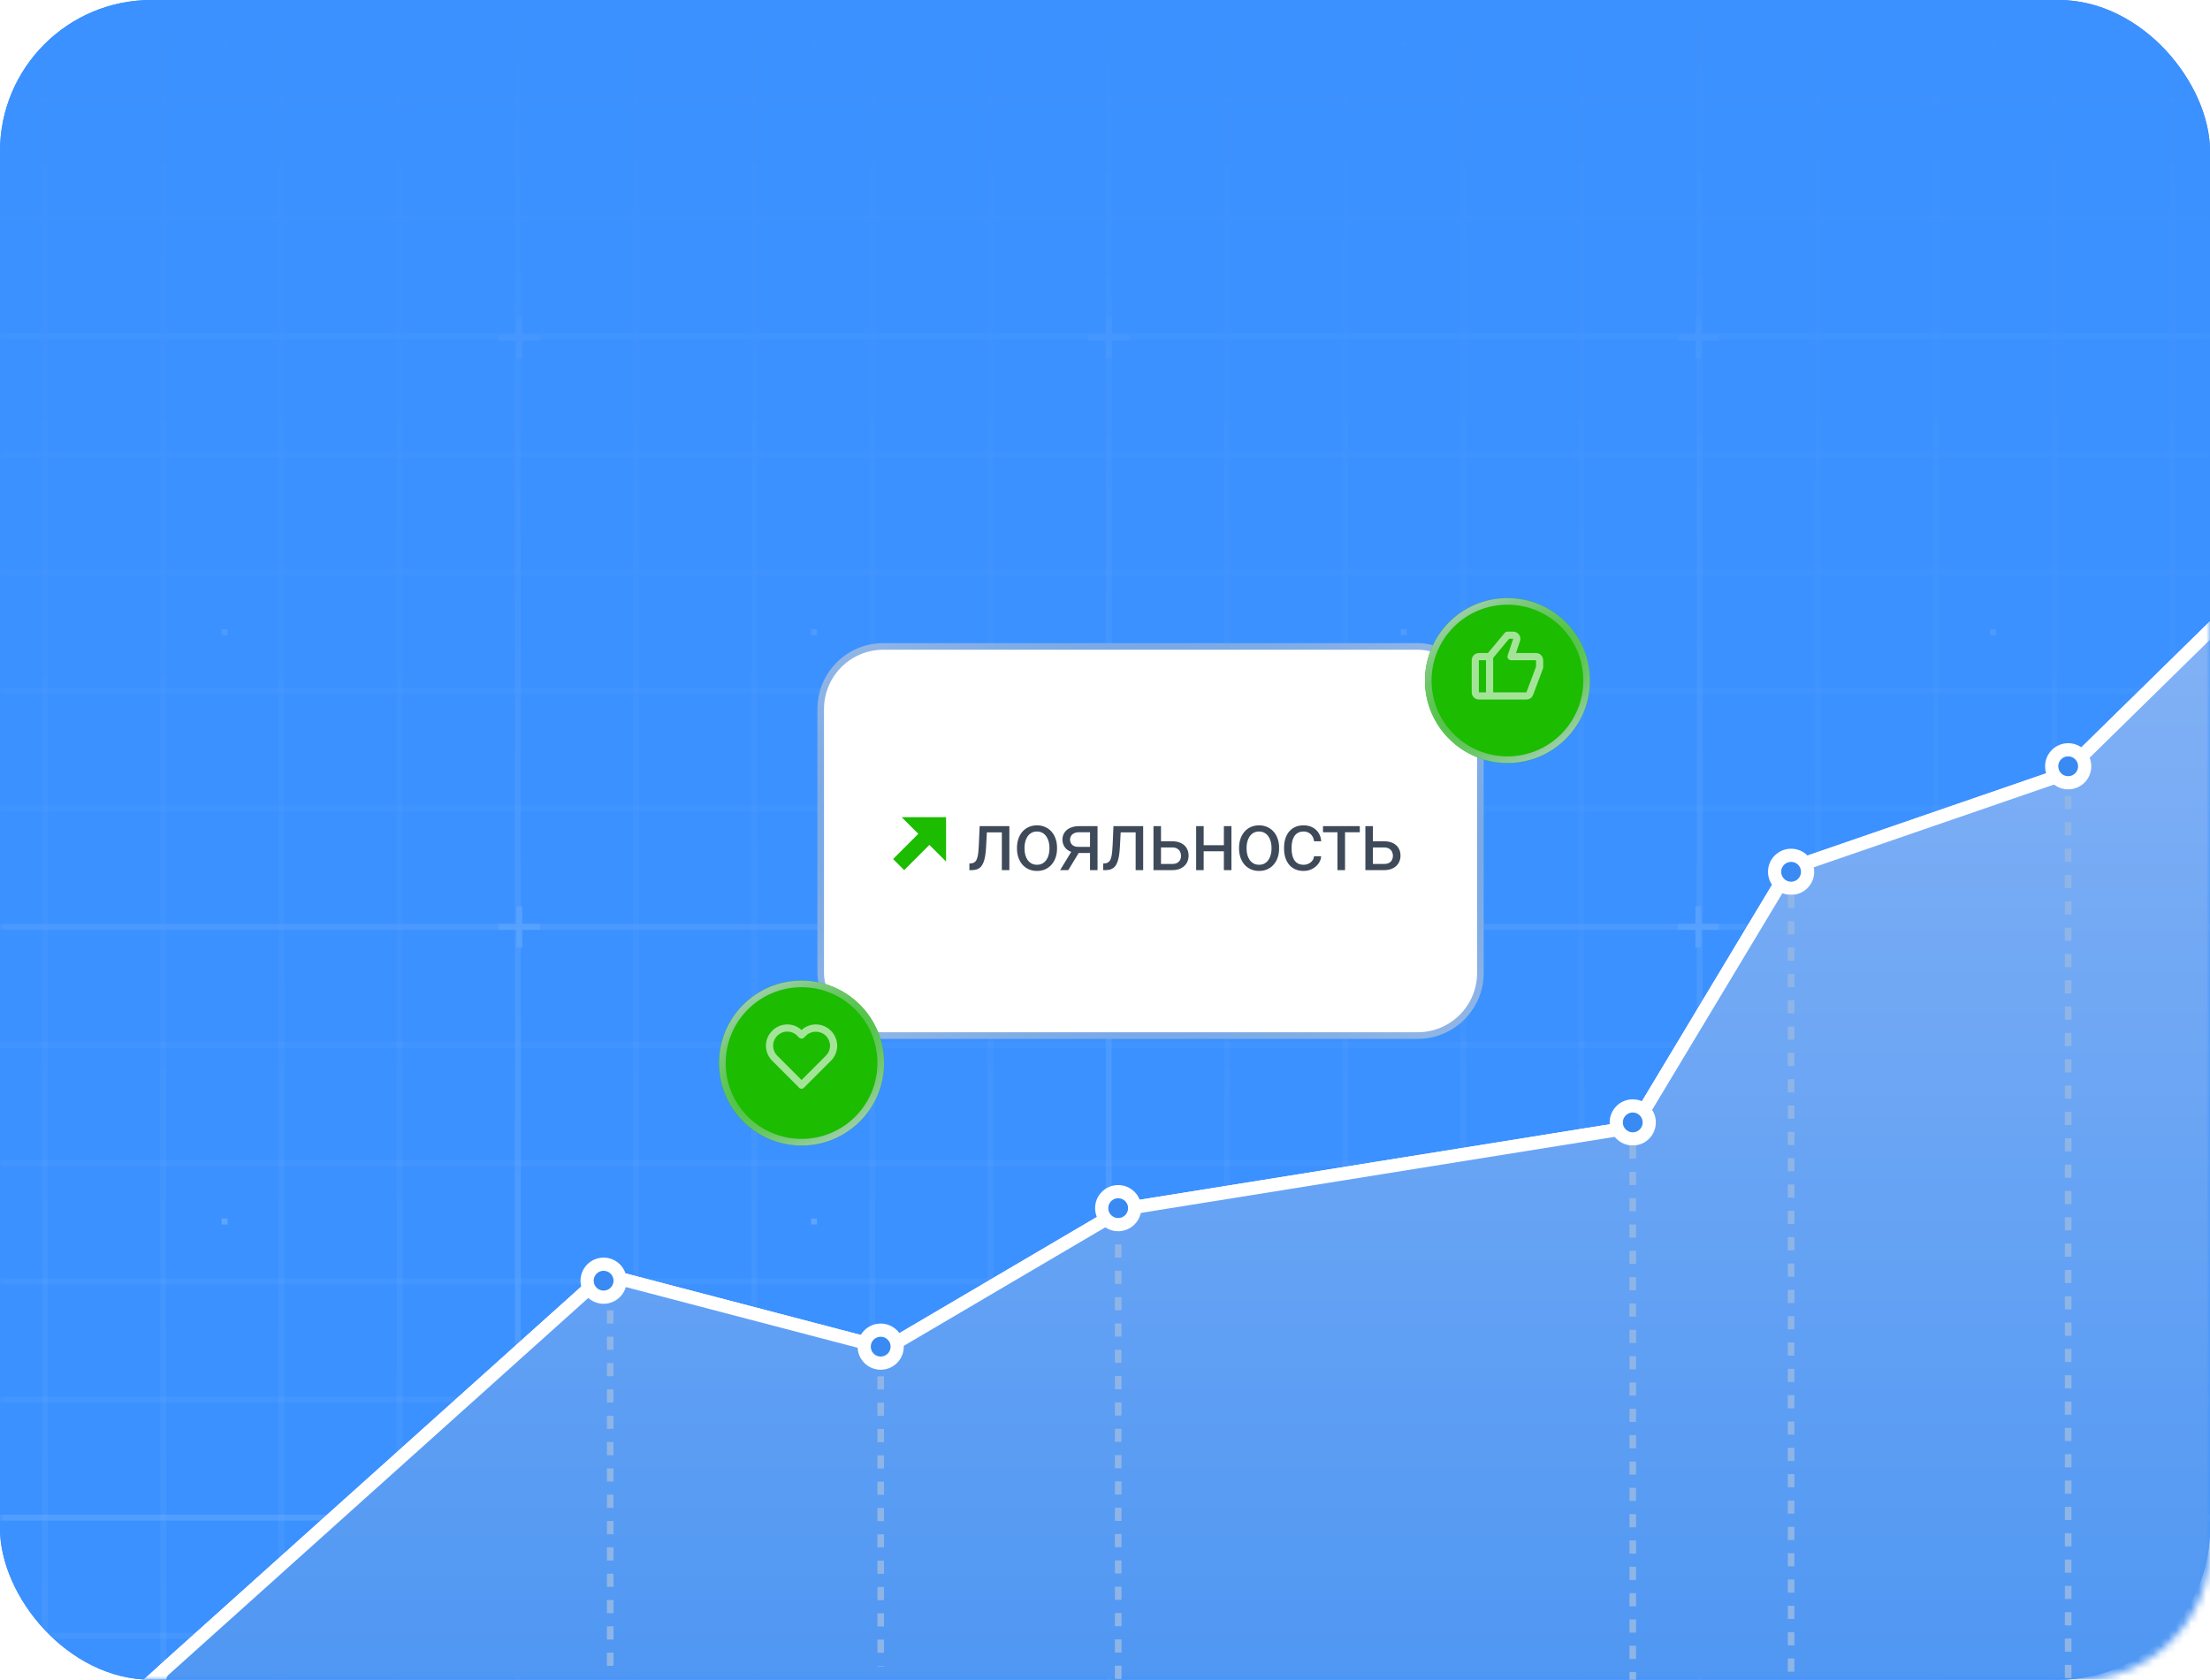 <?xml version="1.0" encoding="UTF-8"?> <svg xmlns="http://www.w3.org/2000/svg" width="292" height="222" viewBox="0 0 292 222" fill="none"><rect width="292" height="222" rx="20" fill="url(#paint0_radial_342_14489)"></rect><rect width="292" height="222" rx="20" fill="#3B91FF"></rect><g opacity="0.5"><mask id="mask0_342_14489" style="mask-type:alpha" maskUnits="userSpaceOnUse" x="0" y="0" width="292" height="222"><rect width="292" height="222" rx="20" fill="url(#paint1_linear_342_14489)"></rect></mask><g mask="url(#mask0_342_14489)"><g opacity="0.5"><path opacity="0.2" d="M6.34 -33.663H5.559V278.66H6.34V-33.663Z" fill="white"></path><path opacity="0.2" d="M21.961 -33.663H21.18V278.66H21.961V-33.663Z" fill="white"></path><path opacity="0.2" d="M37.574 -33.663H36.793V278.66H37.574V-33.663Z" fill="white"></path><path opacity="0.2" d="M53.187 -33.663H52.406V278.66H53.187V-33.663Z" fill="white"></path><path opacity="0.5" d="M68.808 -33.663H68.027V278.66H68.808V-33.663Z" fill="white"></path><path opacity="0.2" d="M84.421 -33.663H83.641V278.66H84.421V-33.663Z" fill="white"></path><path opacity="0.2" d="M100.038 -33.663H99.258V278.66H100.038V-33.663Z" fill="white"></path><path opacity="0.2" d="M115.652 -33.663H114.871V278.66H115.652V-33.663Z" fill="white"></path><path opacity="0.2" d="M131.273 -33.663H130.492V278.66H131.273V-33.663Z" fill="white"></path><path opacity="0.5" d="M146.887 -33.663H146.105V278.66H146.887V-33.663Z" fill="white"></path><path opacity="0.2" d="M162.503 -33.663H161.723V278.66H162.503V-33.663Z" fill="white"></path><path opacity="0.2" d="M178.121 -33.663H177.34V278.66H178.121V-33.663Z" fill="white"></path><path opacity="0.2" d="M193.734 -33.663H192.953V278.66H193.734V-33.663Z" fill="white"></path><path opacity="0.2" d="M209.351 -33.663H208.57V278.66H209.351V-33.663Z" fill="white"></path><path opacity="0.5" d="M224.964 -33.663H224.184V278.66H224.964V-33.663Z" fill="white"></path><path opacity="0.2" d="M240.585 -33.663H239.805V278.66H240.585V-33.663Z" fill="white"></path><path opacity="0.2" d="M256.199 -33.663H255.418V278.66H256.199V-33.663Z" fill="white"></path><path opacity="0.2" d="M271.82 -33.663H271.039V278.66H271.82V-33.663Z" fill="white"></path><path opacity="0.2" d="M287.433 -33.663H286.652V278.66H287.433V-33.663Z" fill="white"></path><path opacity="0.2" d="M302.659 12.795H-9.664V13.576H302.659V12.795Z" fill="white"></path><path opacity="0.2" d="M302.659 28.411H-9.664V29.192H302.659V28.411Z" fill="white"></path><path opacity="0.5" d="M302.659 44.026H-9.664V44.808H302.659V44.026Z" fill="white"></path><path opacity="0.2" d="M302.659 59.644H-9.664V60.425H302.659V59.644Z" fill="white"></path><path opacity="0.2" d="M302.659 75.26H-9.664V76.041H302.659V75.26Z" fill="white"></path><path opacity="0.2" d="M302.659 90.876H-9.664V91.657H302.659V90.876Z" fill="white"></path><path opacity="0.2" d="M302.659 106.492H-9.664V107.273H302.659V106.492Z" fill="white"></path><path opacity="0.5" d="M302.659 122.108H-9.664V122.89H302.659V122.108Z" fill="white"></path><path opacity="0.2" d="M302.659 137.724H-9.664V138.505H302.659V137.724Z" fill="white"></path><path opacity="0.2" d="M302.659 153.34H-9.664V154.122H302.659V153.34Z" fill="white"></path><path opacity="0.2" d="M302.659 168.956H-9.664V169.737H302.659V168.956Z" fill="white"></path><path opacity="0.2" d="M302.659 184.573H-9.664V185.353H302.659V184.573Z" fill="white"></path><path opacity="0.5" d="M302.659 200.189H-9.664V200.969H302.659V200.189Z" fill="white"></path><path opacity="0.2" d="M302.659 215.805H-9.664V216.586H302.659V215.805Z" fill="white"></path><path d="M69.005 41.886H68.227V47.338H69.005V41.886Z" fill="white"></path><path d="M71.339 44.223H65.887V45.002H71.339V44.223Z" fill="white"></path><path d="M69.005 119.772H68.227V125.224H69.005V119.772Z" fill="white"></path><path d="M71.339 122.109H65.887V122.888H71.339V122.109Z" fill="white"></path><path d="M69.005 197.658H68.227V203.11H69.005V197.658Z" fill="white"></path><path d="M71.339 199.995H65.887V200.774H71.339V199.995Z" fill="white"></path><path d="M146.884 41.886H146.105V47.338H146.884V41.886Z" fill="white"></path><path d="M149.225 44.223H143.773V45.002H149.225V44.223Z" fill="white"></path><path d="M146.884 119.772H146.105V125.224H146.884V119.772Z" fill="white"></path><path d="M149.225 122.109H143.773V122.888H149.225V122.109Z" fill="white"></path><path d="M146.884 197.659H146.105V203.111H146.884V197.659Z" fill="white"></path><path d="M149.225 199.995H143.773V200.774H149.225V199.995Z" fill="white"></path><path d="M224.779 41.886H224V47.338H224.779V41.886Z" fill="white"></path><path d="M227.112 44.223H221.66V45.002H227.112V44.223Z" fill="white"></path><path d="M224.779 119.772H224V125.224H224.779V119.772Z" fill="white"></path><path d="M227.112 122.109H221.66V122.888H227.112V122.109Z" fill="white"></path><path d="M224.779 197.659H224V203.111H224.779V197.659Z" fill="white"></path><path d="M227.112 199.995H221.66V200.774H227.112V199.995Z" fill="white"></path><path d="M30.06 5.28H29.281V6.058H30.06V5.28Z" fill="white"></path><path d="M107.943 5.28H107.164V6.058H107.943V5.28Z" fill="white"></path><path d="M185.834 5.28H185.055V6.058H185.834V5.28Z" fill="white"></path><path d="M263.712 5.28H262.934V6.058H263.712V5.28Z" fill="white"></path><path d="M30.06 83.166H29.281V83.945H30.06V83.166Z" fill="white"></path><path d="M107.943 83.166H107.164V83.945H107.943V83.166Z" fill="white"></path><path d="M185.834 83.166H185.055V83.945H185.834V83.166Z" fill="white"></path><path d="M263.712 83.166H262.934V83.945H263.712V83.166Z" fill="white"></path><path d="M30.06 161.052H29.281V161.831H30.06V161.052Z" fill="white"></path><path d="M107.943 161.052H107.164V161.831H107.943V161.052Z" fill="white"></path><path d="M185.834 161.052H185.055V161.831H185.834V161.052Z" fill="white"></path><path d="M263.712 161.052H262.934V161.831H263.712V161.052Z" fill="white"></path></g></g></g><mask id="mask1_342_14489" style="mask-type:alpha" maskUnits="userSpaceOnUse" x="0" y="59" width="292" height="163"><path d="M0 59H274.567C284.195 59 292 66.805 292 76.433V204.564C292 214.192 284.195 221.997 274.567 221.997H0V59Z" fill="url(#paint2_radial_342_14489)"></path></mask><g mask="url(#mask1_342_14489)"><path d="M18.305 223.74L78.458 169.719C79.33 168.936 80.537 168.643 81.671 168.94L115.706 177.852C116.604 178.087 117.558 177.955 118.357 177.484L147.857 160.127C148.231 159.907 148.643 159.759 149.072 159.69L214.311 149.213C215.326 149.05 216.217 148.447 216.747 147.566L235.775 115.902C236.197 115.199 236.853 114.668 237.628 114.401L271.858 102.607C272.348 102.438 272.794 102.162 273.164 101.799L296.358 79.048" stroke="white" stroke-width="1.743"></path><path d="M79.156 169.092L21.69 220.7C20.501 221.768 21.256 223.74 22.855 223.74H182.846H294.615C295.578 223.74 296.358 222.96 296.358 221.997V83.2C296.358 81.655 294.497 80.873 293.394 81.955L272.883 102.075C272.698 102.256 272.475 102.394 272.23 102.479L237.028 114.608C236.641 114.741 236.313 115.007 236.102 115.358L216.329 148.261C216.065 148.701 215.619 149.003 215.112 149.084L148.747 159.742C148.533 159.776 148.327 159.85 148.14 159.961L117.733 177.852C117.333 178.087 116.856 178.153 116.407 178.036L80.763 168.702C80.196 168.554 79.592 168.7 79.156 169.092Z" fill="url(#paint3_linear_342_14489)" stroke="white" stroke-width="1.743"></path></g><circle cx="79.753" cy="169.263" r="2.179" fill="#398AF3" stroke="white" stroke-width="1.743"></circle><circle cx="116.363" cy="177.979" r="2.179" fill="#398AF3" stroke="white" stroke-width="1.743"></circle><circle cx="147.742" cy="159.675" r="2.179" fill="#398AF3" stroke="white" stroke-width="1.743"></circle><circle cx="215.73" cy="148.343" r="2.179" fill="#398AF3" stroke="white" stroke-width="1.743"></circle><circle cx="236.652" cy="115.221" r="2.179" fill="#398AF3" stroke="white" stroke-width="1.743"></circle><circle cx="273.261" cy="101.275" r="2.179" fill="#398AF3" stroke="white" stroke-width="1.743"></circle><line x1="80.627" y1="173.185" x2="80.627" y2="220.254" stroke="#8EB5E6" stroke-width="0.872" stroke-dasharray="1.74 1.74"></line><line x1="147.744" y1="164.469" x2="147.744" y2="221.997" stroke="#8EB5E6" stroke-width="0.872" stroke-dasharray="1.74 1.74"></line><line x1="215.733" y1="151.394" x2="215.733" y2="221.997" stroke="#8EB5E6" stroke-width="0.872" stroke-dasharray="1.74 1.74"></line><line x1="236.651" y1="118.272" x2="236.651" y2="221.125" stroke="#8EB5E6" stroke-width="0.872" stroke-dasharray="1.74 1.74"></line><line x1="273.26" y1="105.197" x2="273.26" y2="221.997" stroke="#8EB5E6" stroke-width="0.872" stroke-dasharray="1.74 1.74"></line><line x1="116.366" y1="181.902" x2="116.366" y2="220.254" stroke="#8EB5E6" stroke-width="0.872" stroke-dasharray="1.74 1.74"></line><rect x="108.436" y="85.436" width="87.164" height="51.427" rx="8.281" fill="white" stroke="url(#paint4_radial_342_14489)" stroke-width="0.872"></rect><path d="M132.488 109.188V110.01H129.679V109.188H132.488ZM133.364 109.188V115H132.37V109.188H133.364ZM129.438 109.188H130.437L130.286 111.992C130.261 112.425 130.22 112.809 130.163 113.142C130.109 113.471 130.034 113.754 129.937 113.99C129.844 114.227 129.726 114.42 129.583 114.57C129.443 114.717 129.275 114.826 129.078 114.898C128.881 114.966 128.653 115 128.396 115H128.084V114.125L128.299 114.108C128.453 114.098 128.583 114.062 128.691 114.001C128.802 113.94 128.895 113.851 128.97 113.732C129.045 113.611 129.106 113.455 129.153 113.265C129.203 113.075 129.241 112.85 129.266 112.588C129.294 112.327 129.316 112.023 129.33 111.675L129.438 109.188ZM134.371 112.159V112.035C134.371 111.616 134.432 111.228 134.554 110.87C134.676 110.508 134.851 110.195 135.08 109.93C135.309 109.661 135.587 109.453 135.913 109.307C136.239 109.156 136.604 109.081 137.008 109.081C137.417 109.081 137.784 109.156 138.109 109.307C138.439 109.453 138.718 109.661 138.947 109.93C139.18 110.195 139.357 110.508 139.479 110.87C139.601 111.228 139.662 111.616 139.662 112.035V112.159C139.662 112.578 139.601 112.966 139.479 113.324C139.357 113.682 139.18 113.996 138.947 114.264C138.718 114.529 138.441 114.737 138.115 114.887C137.793 115.034 137.427 115.107 137.019 115.107C136.611 115.107 136.244 115.034 135.918 114.887C135.592 114.737 135.313 114.529 135.08 114.264C134.851 113.996 134.676 113.682 134.554 113.324C134.432 112.966 134.371 112.578 134.371 112.159ZM135.365 112.035V112.159C135.365 112.449 135.399 112.723 135.467 112.98C135.535 113.235 135.637 113.46 135.773 113.657C135.913 113.854 136.086 114.01 136.294 114.125C136.502 114.236 136.743 114.291 137.019 114.291C137.291 114.291 137.529 114.236 137.733 114.125C137.941 114.01 138.113 113.854 138.249 113.657C138.385 113.46 138.487 113.235 138.555 112.98C138.627 112.723 138.663 112.449 138.663 112.159V112.035C138.663 111.749 138.627 111.478 138.555 111.224C138.487 110.966 138.383 110.739 138.244 110.542C138.108 110.341 137.936 110.184 137.728 110.069C137.524 109.955 137.284 109.897 137.008 109.897C136.736 109.897 136.496 109.955 136.289 110.069C136.085 110.184 135.913 110.341 135.773 110.542C135.637 110.739 135.535 110.966 135.467 111.224C135.399 111.478 135.365 111.749 135.365 112.035ZM141.754 112.229H142.828L141.147 115H140.073L141.754 112.229ZM142.587 109.188H145.014V115H144.021V109.994H142.587C142.304 109.994 142.073 110.042 141.894 110.139C141.715 110.232 141.584 110.354 141.502 110.504C141.419 110.655 141.378 110.811 141.378 110.972C141.378 111.129 141.416 111.281 141.491 111.428C141.566 111.571 141.684 111.69 141.845 111.783C142.007 111.876 142.214 111.922 142.468 111.922H144.289V112.739H142.468C142.135 112.739 141.84 112.694 141.582 112.604C141.324 112.515 141.106 112.391 140.927 112.234C140.748 112.073 140.612 111.885 140.519 111.67C140.426 111.451 140.379 111.215 140.379 110.961C140.379 110.707 140.427 110.472 140.524 110.257C140.624 110.042 140.768 109.854 140.954 109.693C141.144 109.532 141.375 109.409 141.647 109.323C141.922 109.233 142.236 109.188 142.587 109.188ZM150.168 109.188V110.01H147.359V109.188H150.168ZM151.044 109.188V115H150.05V109.188H151.044ZM147.117 109.188H148.116L147.966 111.992C147.941 112.425 147.9 112.809 147.843 113.142C147.789 113.471 147.714 113.754 147.617 113.99C147.524 114.227 147.406 114.42 147.262 114.57C147.123 114.717 146.954 114.826 146.758 114.898C146.561 114.966 146.333 115 146.075 115H145.764V114.125L145.979 114.108C146.133 114.098 146.263 114.062 146.371 114.001C146.482 113.94 146.575 113.851 146.65 113.732C146.725 113.611 146.786 113.455 146.833 113.265C146.883 113.075 146.92 112.85 146.946 112.588C146.974 112.327 146.996 112.023 147.01 111.675L147.117 109.188ZM153.131 111.187H154.876C155.345 111.187 155.741 111.269 156.063 111.434C156.386 111.595 156.629 111.819 156.794 112.105C156.962 112.388 157.046 112.71 157.046 113.072C157.046 113.34 157 113.593 156.907 113.829C156.813 114.062 156.674 114.266 156.488 114.441C156.305 114.617 156.078 114.755 155.805 114.855C155.537 114.952 155.227 115 154.876 115H152.406V109.188H153.399V114.184H154.876C155.163 114.184 155.392 114.132 155.564 114.028C155.736 113.924 155.859 113.79 155.934 113.625C156.01 113.46 156.047 113.288 156.047 113.109C156.047 112.934 156.01 112.762 155.934 112.594C155.859 112.425 155.736 112.286 155.564 112.175C155.392 112.06 155.163 112.003 154.876 112.003H153.131V111.187ZM161.899 111.708V112.513H158.827V111.708H161.899ZM159.037 109.188V115H158.043V109.188H159.037ZM162.705 109.188V115H161.706V109.188H162.705ZM163.712 112.159V112.035C163.712 111.616 163.773 111.228 163.895 110.87C164.017 110.508 164.192 110.195 164.421 109.93C164.651 109.661 164.928 109.453 165.254 109.307C165.58 109.156 165.945 109.081 166.35 109.081C166.758 109.081 167.125 109.156 167.451 109.307C167.78 109.453 168.059 109.661 168.289 109.93C168.521 110.195 168.699 110.508 168.82 110.87C168.942 111.228 169.003 111.616 169.003 112.035V112.159C169.003 112.578 168.942 112.966 168.82 113.324C168.699 113.682 168.521 113.996 168.289 114.264C168.059 114.529 167.782 114.737 167.456 114.887C167.134 115.034 166.769 115.107 166.36 115.107C165.952 115.107 165.585 115.034 165.259 114.887C164.933 114.737 164.654 114.529 164.421 114.264C164.192 113.996 164.017 113.682 163.895 113.324C163.773 112.966 163.712 112.578 163.712 112.159ZM164.706 112.035V112.159C164.706 112.449 164.74 112.723 164.808 112.98C164.876 113.235 164.978 113.46 165.114 113.657C165.254 113.854 165.428 114.01 165.635 114.125C165.843 114.236 166.085 114.291 166.36 114.291C166.632 114.291 166.871 114.236 167.075 114.125C167.282 114.01 167.454 113.854 167.59 113.657C167.726 113.46 167.828 113.235 167.896 112.98C167.968 112.723 168.004 112.449 168.004 112.159V112.035C168.004 111.749 167.968 111.478 167.896 111.224C167.828 110.966 167.725 110.739 167.585 110.542C167.449 110.341 167.277 110.184 167.069 110.069C166.865 109.955 166.625 109.897 166.35 109.897C166.077 109.897 165.838 109.955 165.63 110.069C165.426 110.184 165.254 110.341 165.114 110.542C164.978 110.739 164.876 110.966 164.808 111.224C164.74 111.478 164.706 111.749 164.706 112.035ZM172.245 114.291C172.481 114.291 172.699 114.243 172.9 114.146C173.1 114.049 173.265 113.917 173.394 113.749C173.523 113.577 173.596 113.382 173.614 113.163H174.56C174.542 113.507 174.425 113.827 174.211 114.125C173.999 114.418 173.722 114.656 173.378 114.839C173.034 115.018 172.656 115.107 172.245 115.107C171.808 115.107 171.426 115.03 171.101 114.876C170.778 114.722 170.51 114.511 170.295 114.243C170.084 113.974 169.924 113.666 169.817 113.319C169.713 112.968 169.661 112.597 169.661 112.207V111.981C169.661 111.591 169.713 111.222 169.817 110.875C169.924 110.524 170.084 110.214 170.295 109.946C170.51 109.677 170.778 109.466 171.101 109.312C171.426 109.158 171.808 109.081 172.245 109.081C172.699 109.081 173.097 109.174 173.437 109.36C173.777 109.543 174.044 109.794 174.237 110.112C174.434 110.427 174.542 110.785 174.56 111.187H173.614C173.596 110.947 173.528 110.73 173.41 110.537C173.296 110.343 173.138 110.189 172.938 110.075C172.741 109.957 172.51 109.897 172.245 109.897C171.94 109.897 171.684 109.958 171.477 110.08C171.273 110.198 171.11 110.359 170.988 110.563C170.87 110.764 170.784 110.988 170.73 111.235C170.68 111.478 170.655 111.727 170.655 111.981V112.207C170.655 112.461 170.68 112.712 170.73 112.959C170.78 113.206 170.864 113.43 170.982 113.63C171.104 113.831 171.267 113.992 171.471 114.114C171.679 114.232 171.937 114.291 172.245 114.291ZM177.715 109.188V115H176.716V109.188H177.715ZM179.665 109.188V109.994H174.804V109.188H179.665ZM181.129 111.187H182.875C183.344 111.187 183.739 111.269 184.062 111.434C184.384 111.595 184.627 111.819 184.792 112.105C184.961 112.388 185.045 112.71 185.045 113.072C185.045 113.34 184.998 113.593 184.905 113.829C184.812 114.062 184.672 114.266 184.486 114.441C184.303 114.617 184.076 114.755 183.804 114.855C183.535 114.952 183.226 115 182.875 115H180.404V109.188H181.398V114.184H182.875C183.161 114.184 183.39 114.132 183.562 114.028C183.734 113.924 183.858 113.79 183.933 113.625C184.008 113.46 184.046 113.288 184.046 113.109C184.046 112.934 184.008 112.762 183.933 112.594C183.858 112.425 183.734 112.286 183.562 112.175C183.39 112.06 183.161 112.003 182.875 112.003H181.129V111.187Z" fill="#3E4A59"></path><path d="M121.332 110.203L118 113.534L119.466 115L122.797 111.668L125 113.87V108H119.13L121.332 110.203Z" fill="#1CBC01"></path><g filter="url(#filter0_d_342_14489)"><circle cx="199.173" cy="88.2" r="10.896" fill="#1CBC01"></circle><circle cx="199.173" cy="88.2" r="10.46" stroke="url(#paint5_radial_342_14489)" stroke-width="0.872"></circle></g><g opacity="0.6"><path d="M202.952 86.311H200.302L200.832 84.722C200.928 84.435 200.879 84.116 200.702 83.871C200.525 83.625 200.238 83.478 199.936 83.478H199.175C199.034 83.478 198.902 83.541 198.811 83.648L196.592 86.311H195.397C194.877 86.311 194.453 86.735 194.453 87.256V91.505C194.453 92.026 194.877 92.449 195.397 92.449H201.68C201.872 92.448 202.06 92.39 202.218 92.28C202.375 92.171 202.496 92.016 202.564 91.836L203.866 88.366C203.886 88.313 203.896 88.257 203.896 88.2V87.256C203.896 86.735 203.472 86.311 202.952 86.311ZM195.397 87.256H196.342V91.505H195.397V87.256ZM202.952 88.115L201.68 91.505H197.286V86.954L199.395 84.423H199.937L199.199 86.634C199.175 86.705 199.168 86.78 199.18 86.855C199.191 86.929 199.219 86.999 199.263 87.06C199.307 87.121 199.364 87.17 199.431 87.204C199.498 87.238 199.572 87.256 199.647 87.256H202.952V88.115Z" fill="white"></path></g><g filter="url(#filter1_d_342_14489)"><circle cx="105.907" cy="138.755" r="10.896" fill="#1CBC01"></circle><circle cx="105.907" cy="138.755" r="10.46" stroke="url(#paint6_radial_342_14489)" stroke-width="0.872"></circle></g><path d="M105.908 136.131C105.393 135.658 104.72 135.395 104.021 135.395C103.651 135.396 103.285 135.469 102.944 135.612C102.602 135.754 102.293 135.963 102.032 136.225C100.921 137.341 100.922 139.086 102.033 140.197L105.495 143.659C105.575 143.8 105.73 143.891 105.908 143.891C105.981 143.89 106.053 143.872 106.118 143.839C106.183 143.805 106.239 143.757 106.282 143.698L109.783 140.197C110.894 139.086 110.894 137.341 109.782 136.223C109.521 135.961 109.212 135.753 108.871 135.611C108.53 135.469 108.164 135.396 107.795 135.395C107.096 135.395 106.422 135.658 105.908 136.131ZM109.114 136.891C109.852 137.633 109.853 138.791 109.115 139.529L105.908 142.737L102.701 139.529C101.963 138.791 101.964 137.633 102.7 136.893C103.059 136.536 103.528 136.34 104.021 136.34C104.515 136.34 104.982 136.536 105.338 136.892L105.574 137.128C105.618 137.172 105.67 137.207 105.727 137.23C105.785 137.254 105.846 137.266 105.908 137.266C105.97 137.266 106.031 137.254 106.089 137.23C106.146 137.207 106.198 137.172 106.242 137.128L106.478 136.892C107.192 136.179 108.401 136.181 109.114 136.891Z" fill="#A4E499"></path><defs><filter id="filter0_d_342_14489" x="182.263" y="73.034" width="33.82" height="33.82" filterUnits="userSpaceOnUse" color-interpolation-filters="sRGB"><feFlood flood-opacity="0" result="BackgroundImageFix"></feFlood><feColorMatrix in="SourceAlpha" type="matrix" values="0 0 0 0 0 0 0 0 0 0 0 0 0 0 0 0 0 0 127 0" result="hardAlpha"></feColorMatrix><feOffset dy="1.743"></feOffset><feGaussianBlur stdDeviation="3.007"></feGaussianBlur><feComposite in2="hardAlpha" operator="out"></feComposite><feColorMatrix type="matrix" values="0 0 0 0 0 0 0 0 0 0 0 0 0 0 0 0 0 0 0.11 0"></feColorMatrix><feBlend mode="normal" in2="BackgroundImageFix" result="effect1_dropShadow_342_14489"></feBlend><feBlend mode="normal" in="SourceGraphic" in2="effect1_dropShadow_342_14489" result="shape"></feBlend></filter><filter id="filter1_d_342_14489" x="88.997" y="123.589" width="33.82" height="33.82" filterUnits="userSpaceOnUse" color-interpolation-filters="sRGB"><feFlood flood-opacity="0" result="BackgroundImageFix"></feFlood><feColorMatrix in="SourceAlpha" type="matrix" values="0 0 0 0 0 0 0 0 0 0 0 0 0 0 0 0 0 0 127 0" result="hardAlpha"></feColorMatrix><feOffset dy="1.743"></feOffset><feGaussianBlur stdDeviation="3.007"></feGaussianBlur><feComposite in2="hardAlpha" operator="out"></feComposite><feColorMatrix type="matrix" values="0 0 0 0 0 0 0 0 0 0 0 0 0 0 0 0 0 0 0.11 0"></feColorMatrix><feBlend mode="normal" in2="BackgroundImageFix" result="effect1_dropShadow_342_14489"></feBlend><feBlend mode="normal" in="SourceGraphic" in2="effect1_dropShadow_342_14489" result="shape"></feBlend></filter><radialGradient id="paint0_radial_342_14489" cx="0" cy="0" r="1" gradientUnits="userSpaceOnUse" gradientTransform="translate(78.181 111.594) rotate(140.707) scale(190.273 636.119)"><stop stop-color="#3B91FF"></stop><stop offset="1" stop-color="#337EDE"></stop></radialGradient><linearGradient id="paint1_linear_342_14489" x1="162.5" y1="0" x2="162.5" y2="222" gradientUnits="userSpaceOnUse"><stop stop-color="#3B91FF" stop-opacity="0"></stop><stop offset="1" stop-color="#337EDE"></stop></linearGradient><radialGradient id="paint2_radial_342_14489" cx="0" cy="0" r="1" gradientUnits="userSpaceOnUse" gradientTransform="translate(78.181 140.934) rotate(149.002) scale(171.789 517.305)"><stop stop-color="#3B91FF"></stop><stop offset="1" stop-color="#337EDE"></stop></radialGradient><linearGradient id="paint3_linear_342_14489" x1="291.48" y1="76.899" x2="291.48" y2="223.74" gradientUnits="userSpaceOnUse"><stop stop-color="#84B2F5"></stop><stop offset="1" stop-color="#4F97F3"></stop></linearGradient><radialGradient id="paint4_radial_342_14489" cx="0" cy="0" r="1" gradientUnits="userSpaceOnUse" gradientTransform="translate(152.018 111.149) rotate(90) scale(56.221 94.638)"><stop stop-color="#3786EB"></stop><stop offset="1" stop-color="#CAD4E1"></stop></radialGradient><radialGradient id="paint5_radial_342_14489" cx="0" cy="0" r="1" gradientUnits="userSpaceOnUse" gradientTransform="translate(199.173 88.2) rotate(55.84) scale(14.747 30.776)"><stop stop-color="#1CBC01"></stop><stop offset="1" stop-color="#CAD4E1"></stop></radialGradient><radialGradient id="paint6_radial_342_14489" cx="0" cy="0" r="1" gradientUnits="userSpaceOnUse" gradientTransform="translate(105.907 138.755) rotate(55.84) scale(14.747 30.776)"><stop stop-color="#1CBC01"></stop><stop offset="1" stop-color="#CAD4E1"></stop></radialGradient></defs></svg> 